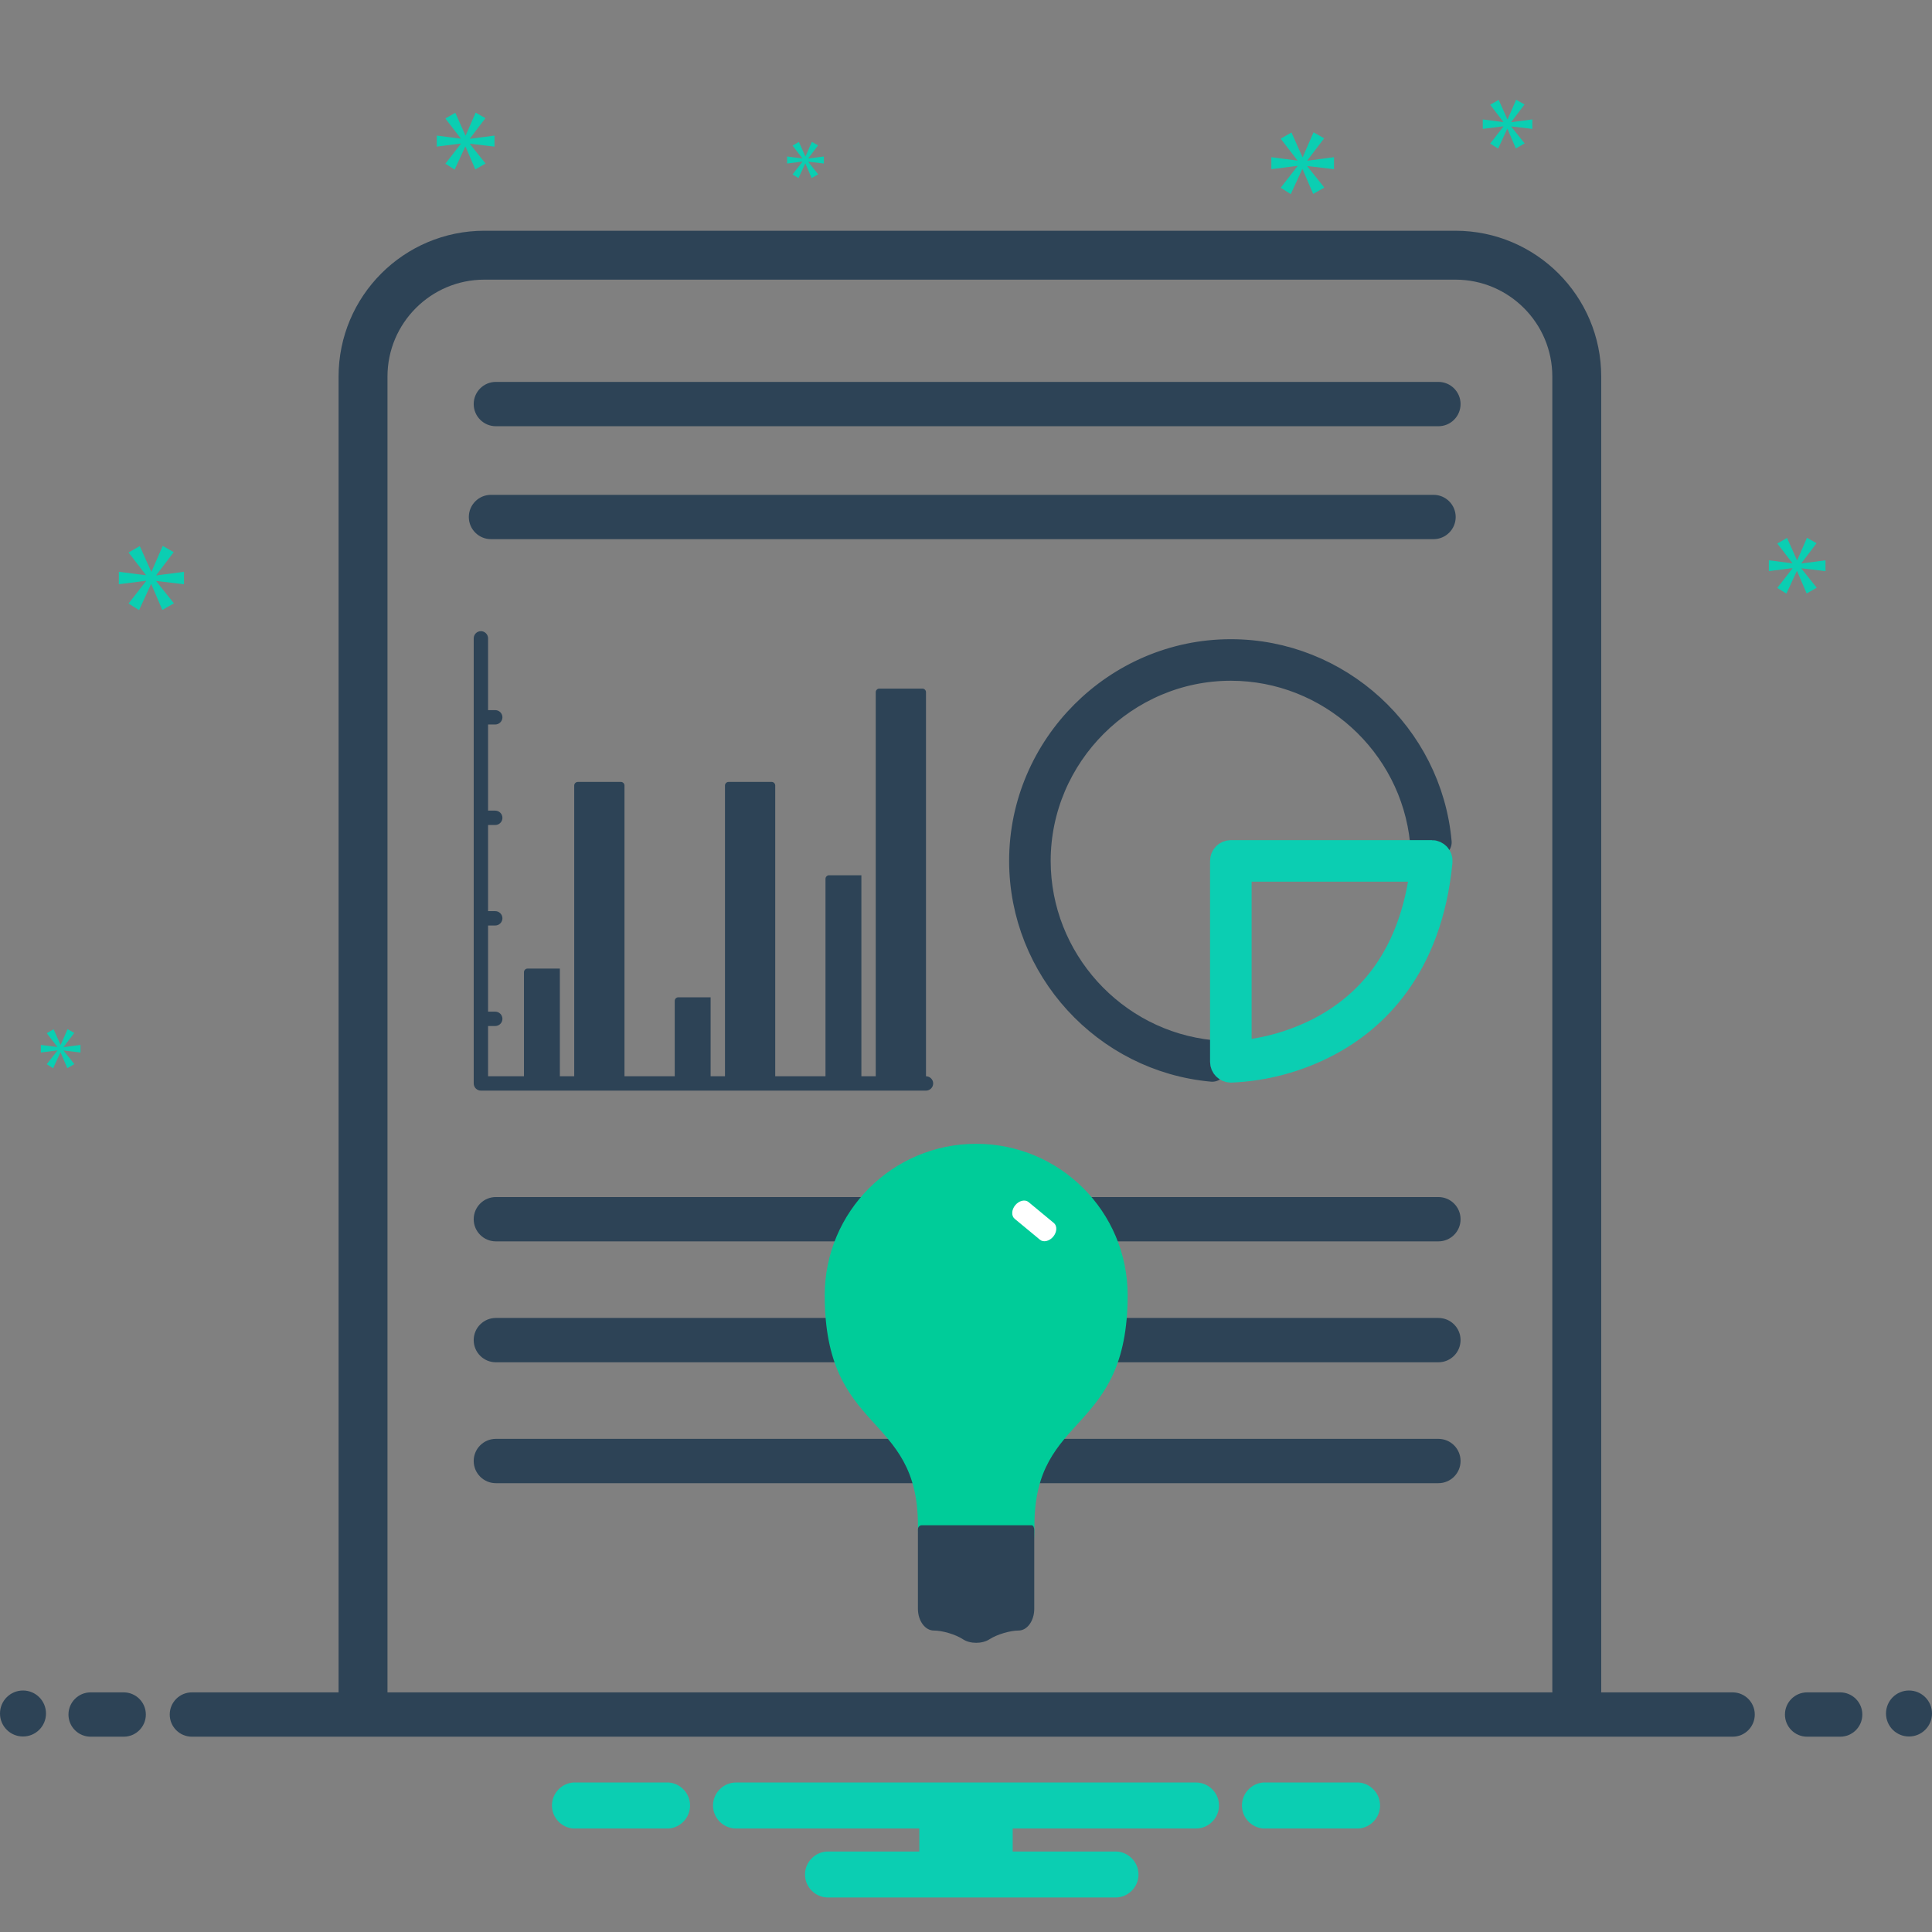<?xml version="1.0" encoding="UTF-8" standalone="no"?>
<svg xmlns="http://www.w3.org/2000/svg" xmlns:xlink="http://www.w3.org/1999/xlink" xmlns:serif="http://www.serif.com/" width="100%" height="100%" viewBox="0 0 700 700" version="1.1" xml:space="preserve" style="fill-rule:evenodd;clip-rule:evenodd;stroke-linecap:round;stroke-linejoin:round;stroke-miterlimit:1.5;">
  <rect x="0" y="0" width="700" height="700" fill="#808080" stroke="none"/>
  <circle cx="8.333" cy="620.833" r="8.333" style="fill:#2d4356;"></circle>
  <path d="M635.788,621.208c0,4.432 -3.598,8.03 -8.029,8.03l-558.231,-0c-4.431,-0 -8.029,-3.598 -8.029,-8.03c-0,-4.432 3.598,-8.03 8.029,-8.03l558.231,0c4.431,0 8.029,3.598 8.029,8.03Z" style="fill:#2d4356;"></path>
  <path d="M529.191,146.402c-0,4.432 -3.598,8.03 -8.03,8.03l-341.5,-0c-4.432,-0 -8.03,-3.598 -8.03,-8.03c0,-4.432 3.598,-8.03 8.03,-8.03l341.5,0c4.432,0 8.03,3.598 8.03,8.03Z" style="fill:#2d4356;"></path>
  <path d="M529.191,485.549c-0,4.432 -3.598,8.03 -8.03,8.03l-341.5,-0c-4.432,-0 -8.03,-3.598 -8.03,-8.03c0,-4.432 3.598,-8.03 8.03,-8.03l341.5,0c4.432,0 8.03,3.598 8.03,8.03Z" style="fill:#2d4356;"></path>
  <path d="M529.191,529.356c-0,4.431 -3.598,8.029 -8.03,8.029l-341.5,0c-4.432,0 -8.03,-3.598 -8.03,-8.029c0,-4.432 3.598,-8.03 8.03,-8.03l341.5,-0c4.432,-0 8.03,3.598 8.03,8.03Z" style="fill:#2d4356;"></path>
  <path d="M529.191,441.743c-0,4.431 -3.598,8.029 -8.03,8.029l-341.5,0c-4.432,0 -8.03,-3.598 -8.03,-8.029c0,-4.432 3.598,-8.03 8.03,-8.03l341.5,-0c4.432,-0 8.03,3.598 8.03,8.03Z" style="fill:#2d4356;"></path>
  <path d="M527.423,187.318c0,4.432 -3.598,8.03 -8.029,8.03l-341.501,-0c-4.431,-0 -8.029,-3.598 -8.029,-8.03c-0,-4.431 3.598,-8.029 8.029,-8.029l341.501,-0c4.431,-0 8.029,3.598 8.029,8.029Z" style="fill:#2d4356;"></path>
  <path d="M52.842,621.208c0,4.432 -3.598,8.03 -8.029,8.03l-11.977,-0c-4.432,-0 -8.03,-3.598 -8.03,-8.03c0,-4.432 3.598,-8.03 8.03,-8.03l11.977,0c4.431,0 8.029,3.598 8.029,8.03Z" style="fill:#2d4356;"></path>
  <circle cx="691.667" cy="620.833" r="8.333" style="fill:#2d4356;"></circle>
  <path d="M56.629,208.358l6.317,-8.308l-3.988,-2.258l-4.054,9.304l-0.137,-0l-4.117,-9.242l-4.063,2.329l6.255,8.113l-0,0.133l-9.775,-1.267l-0,4.521l9.841,-1.262l0,0.133l-6.321,8.108l3.792,2.396l4.325,-9.375l0.129,0l3.988,9.309l4.192,-2.392l-6.384,-7.979l0,-0.133l10.038,1.195l-0,-4.52l-10.038,1.329l0,-0.134Zm113.642,-158.179l5.6,-7.367l-3.538,-2.004l-3.595,8.25l-0.117,0l-3.654,-8.191l-3.6,2.066l5.546,7.188l-0,0.121l-8.667,-1.121l-0,4.004l8.721,-1.117l-0,0.117l-5.6,7.187l3.362,2.125l3.834,-8.312l0.112,0l3.538,8.254l3.716,-2.121l-5.658,-7.075l-0,-0.116l8.896,1.058l-0,-4.004l-8.896,1.175l-0,-0.117Zm120.467,8.434l-3.571,4.579l2.141,1.35l2.442,-5.292l0.075,0l2.25,5.254l2.367,-1.35l-3.604,-4.508l-0,-0.075l5.666,0.679l0,-2.554l-5.666,0.75l-0,-0.075l3.566,-4.692l-2.25,-1.275l-2.291,5.254l-0.075,0l-2.326,-5.22l-2.295,1.316l3.533,4.579l0,0.075l-5.521,-0.712l0,2.554l5.558,-0.712l0,0.075Zm370.671,148.316l0,-3.929l-8.725,1.154l0,-0.112l5.492,-7.225l-3.467,-1.963l-3.525,8.088l-0.12,-0l-3.58,-8.034l-3.529,2.025l5.434,7.05l-0,0.117l-8.496,-1.1l-0,3.929l8.554,-1.096l-0,0.117l-5.492,7.05l3.296,2.079l3.758,-8.15l0.113,0l3.466,8.092l3.646,-2.079l-5.55,-6.938l0,-0.112l8.725,1.037Zm-638.35,172.388l3.846,-5.059l-2.429,-1.375l-2.471,5.667l-0.079,0l-2.508,-5.625l-2.471,1.417l3.804,4.937l0,0.079l-5.95,-0.766l0,2.75l5.992,-0.767l-0,0.079l-3.846,4.938l2.304,1.458l2.633,-5.708l0.08,-0l2.429,5.666l2.55,-1.458l-3.884,-4.854l0,-0.083l6.109,0.729l-0,-2.75l-6.109,0.808l0,-0.083Zm447.038,-319.096l-6.075,7.8l3.646,2.304l4.158,-9.021l0.125,0l3.838,8.954l4.029,-2.3l-6.138,-7.675l0,-0.129l9.654,1.15l0,-4.346l-9.654,1.28l0,-0.13l6.079,-7.991l-3.837,-2.175l-3.9,8.95l-0.134,-0l-3.962,-8.888l-3.904,2.242l6.012,7.8l0,0.129l-9.4,-1.217l0,4.346l9.463,-1.212l-0,0.129Zm77.462,-16.042l4.809,-6.321l-3.038,-1.716l-3.083,7.079l-0.104,-0l-3.134,-7.033l-3.087,1.77l4.754,6.175l-0,0.1l-7.438,-0.962l0,3.437l7.488,-0.958l-0,0.1l-4.804,6.171l2.879,1.821l3.292,-7.134l0.1,0l3.033,7.084l3.187,-1.821l-4.854,-6.071l0,-0.1l7.638,0.908l-0,-3.437l-7.638,1.012l0,-0.104Zm-55.25,601.654l-34.616,0c-4.329,0.336 -7.713,3.992 -7.713,8.334c0,4.342 3.384,7.997 7.713,8.333l34.616,0c4.329,-0.336 7.713,-3.991 7.713,-8.333c-0,-4.342 -3.384,-7.998 -7.713,-8.334Zm-250,0l-34.616,0c-4.329,0.336 -7.713,3.992 -7.713,8.334c0,4.342 3.384,7.997 7.713,8.333l34.616,0c4.329,-0.336 7.713,-3.991 7.713,-8.333c-0,-4.342 -3.384,-7.998 -7.713,-8.334Zm191.025,0l-166.666,0c-4.572,0 -8.334,3.762 -8.334,8.334c0,4.571 3.762,8.333 8.334,8.333l66.416,0l0,8.333l-33.083,0c-4.572,0 -8.333,3.762 -8.333,8.334c-0,4.571 3.761,8.333 8.333,8.333l104.167,0c4.571,0 8.333,-3.762 8.333,-8.333c-0,-4.572 -3.762,-8.334 -8.333,-8.334l-37.25,0l-0,-8.333l66.416,0c4.572,0 8.334,-3.762 8.334,-8.333c-0,-4.572 -3.762,-8.334 -8.334,-8.334Z" style="fill:#0bceb2;fill-rule:nonzero;"></path>
  <g>
    <clipPath id="_clip1">
      <rect id="icon-lightbulb.afdesign" x="298.812" y="414.424" width="109.758" height="180.798"></rect>
    </clipPath>
    <g clip-path="url(#_clip1)">
      <path d="M408.57,469.303c-0,50.657 -33.771,42.215 -33.771,83.328c-0,17.988 -4.645,22.21 -21.108,22.21c-16.463,-0 -21.108,-4.222 -21.108,-22.21c0,-41.113 -33.771,-32.671 -33.771,-83.328c0,-30.309 24.57,-54.879 54.879,-54.879c30.309,0 54.879,24.57 54.879,54.879Z" style="fill:#0c9;fill-rule:nonzero;"></path>
      <path d="M374.731,582.901c0,4.33 -2.547,7.872 -5.661,7.872c-3.114,0 -7.856,1.418 -10.538,3.15c-2.681,1.732 -7.031,1.732 -9.666,0c-2.637,-1.732 -7.379,-3.15 -10.538,-3.15c-3.159,0 -5.745,-3.542 -5.745,-7.872l0,-28.806c0,-0.805 0.615,-1.464 1.367,-1.464l39.862,0c0.506,0 0.919,0.772 0.919,1.718l0,28.552Z" style="fill:#2d4356;fill-rule:nonzero;"></path>
      <path d="M357.597,594.429c0.33,-0.147 0.642,-0.316 0.935,-0.506c2.682,-1.732 7.424,-3.15 10.538,-3.15c3.114,0 5.661,-3.542 5.661,-7.872l0,-26.781l0,26.781c0,4.33 -2.547,7.872 -5.661,7.872c-3.114,0 -7.856,1.418 -10.538,3.15c-0.293,0.19 -0.605,0.359 -0.935,0.506Z" style="fill:#15596e;fill-rule:nonzero;"></path>
      <path d="M367.847,436.657c-1.378,1.665 -1.476,3.893 -0.217,4.935l9.178,7.596c1.259,1.042 3.428,0.529 4.807,-1.136c1.378,-1.665 1.476,-3.892 0.217,-4.934l-9.178,-7.597c-1.258,-1.042 -3.428,-0.529 -4.807,1.136Z" style="fill:#fff;fill-rule:nonzero;"></path>
    </g>
    <g id="icon-lightbulb.afdesign1"></g>
  </g>
  <path d="M674.756,621.208c-0,4.432 -3.598,8.03 -8.03,8.03l-11.977,-0c-4.432,-0 -8.03,-3.598 -8.03,-8.03c0,-4.432 3.598,-8.03 8.03,-8.03l11.977,0c4.432,0 8.03,3.598 8.03,8.03Z" style="fill:#2d4356;"></path>
  <path d="M131.532,613.178l0,-476.741c0,-24.271 19.705,-43.976 43.976,-43.976l351.809,0c24.271,0 43.976,19.705 43.976,43.976l0,476.063" style="fill:none;stroke:#2d4356;stroke-width:17.72px;"></path>
  <path d="M335.503,389.952l0,-139.161c0,-0.714 -0.587,-1.301 -1.301,-1.301l-15.606,0c-0.714,0 -1.301,0.587 -1.301,1.301l0,139.161l-5.202,-0l-0,-72.832l-11.705,-0c-0.714,-0 -1.301,0.587 -1.301,1.301l0,71.531l-18.208,-0l0,-105.346c0,-0.714 -0.587,-1.301 -1.3,-1.301l-15.607,0c-0.714,0 -1.301,0.587 -1.301,1.301l0,105.346l-5.202,-0l-0,-28.613l-11.705,0c-0.714,0 -1.301,0.587 -1.301,1.301l0,27.312l-18.208,-0l0,-105.346c0,-0.714 -0.587,-1.301 -1.3,-1.301l-15.607,0c-0.714,0 -1.301,0.587 -1.301,1.301l0,105.346l-5.202,-0l-0,-39.017l-11.705,-0c-0.714,-0 -1.301,0.587 -1.301,1.3l0,37.717l-13.005,-0l-0,-18.208l2.601,-0c1.427,-0 2.601,-1.174 2.601,-2.601c-0,-1.427 -1.174,-2.601 -2.601,-2.601l-2.601,-0l-0,-31.214l2.601,-0c1.427,-0 2.601,-1.174 2.601,-2.601c-0,-1.427 -1.174,-2.601 -2.601,-2.601l-2.601,-0l-0,-31.214l2.601,0c1.427,0 2.601,-1.174 2.601,-2.601c-0,-1.427 -1.174,-2.601 -2.601,-2.601l-2.601,-0l-0,-31.214l2.601,0c1.427,0 2.601,-1.174 2.601,-2.601c-0,-1.427 -1.174,-2.601 -2.601,-2.601l-2.601,-0l-0,-26.012c-0,-1.427 -1.175,-2.601 -2.602,-2.601c-1.427,0 -2.601,1.174 -2.601,2.601l0,161.271c0,1.427 1.174,2.601 2.601,2.601l161.271,0c1.427,0 2.601,-1.174 2.601,-2.601c0,-1.427 -1.174,-2.601 -2.601,-2.601Z" style="fill:#2d4356;fill-rule:nonzero;"></path>
  <path d="M438.909,382.018c-35.818,-3.6 -63.407,-34.102 -63.407,-70.1c0,-38.649 31.804,-70.453 70.453,-70.453c35.998,0 66.499,27.59 70.1,63.407l2.7,-0c0.689,0.002 1.373,0.105 2.032,0.305c-3.467,-38.531 -36.153,-68.407 -74.839,-68.407c-41.222,-0 -75.142,33.92 -75.142,75.141c-0,38.685 29.874,71.37 68.403,74.839c-0.199,-0.659 -0.3,-1.343 -0.3,-2.031l-0,-2.701Z" style="fill:#2d4356;fill-rule:nonzero;stroke:#2d4356;stroke-width:10.36px;stroke-linecap:butt;stroke-miterlimit:2;"></path>
  <path d="M520.493,310.339c-0.444,-0.49 -1.076,-0.77 -1.738,-0.77l-72.801,-0c-1.288,-0 -2.348,1.06 -2.348,2.348l-0,72.802c-0,1.288 1.06,2.348 2.348,2.348c12.168,-0.5 24.073,-3.701 34.851,-9.37c16.314,-8.572 36.548,-26.903 40.287,-65.553c0.064,-0.659 -0.154,-1.315 -0.599,-1.805Zm-41.706,63.112c-9.476,4.928 -19.84,7.92 -30.485,8.802l0,-67.987l67.84,-0c-3.314,27.923 -15.871,47.827 -37.355,59.185Z" style="fill:#0bceb2;fill-rule:nonzero;stroke:#0bceb2;stroke-width:10.36px;stroke-linecap:butt;stroke-miterlimit:2;"></path>
</svg>
